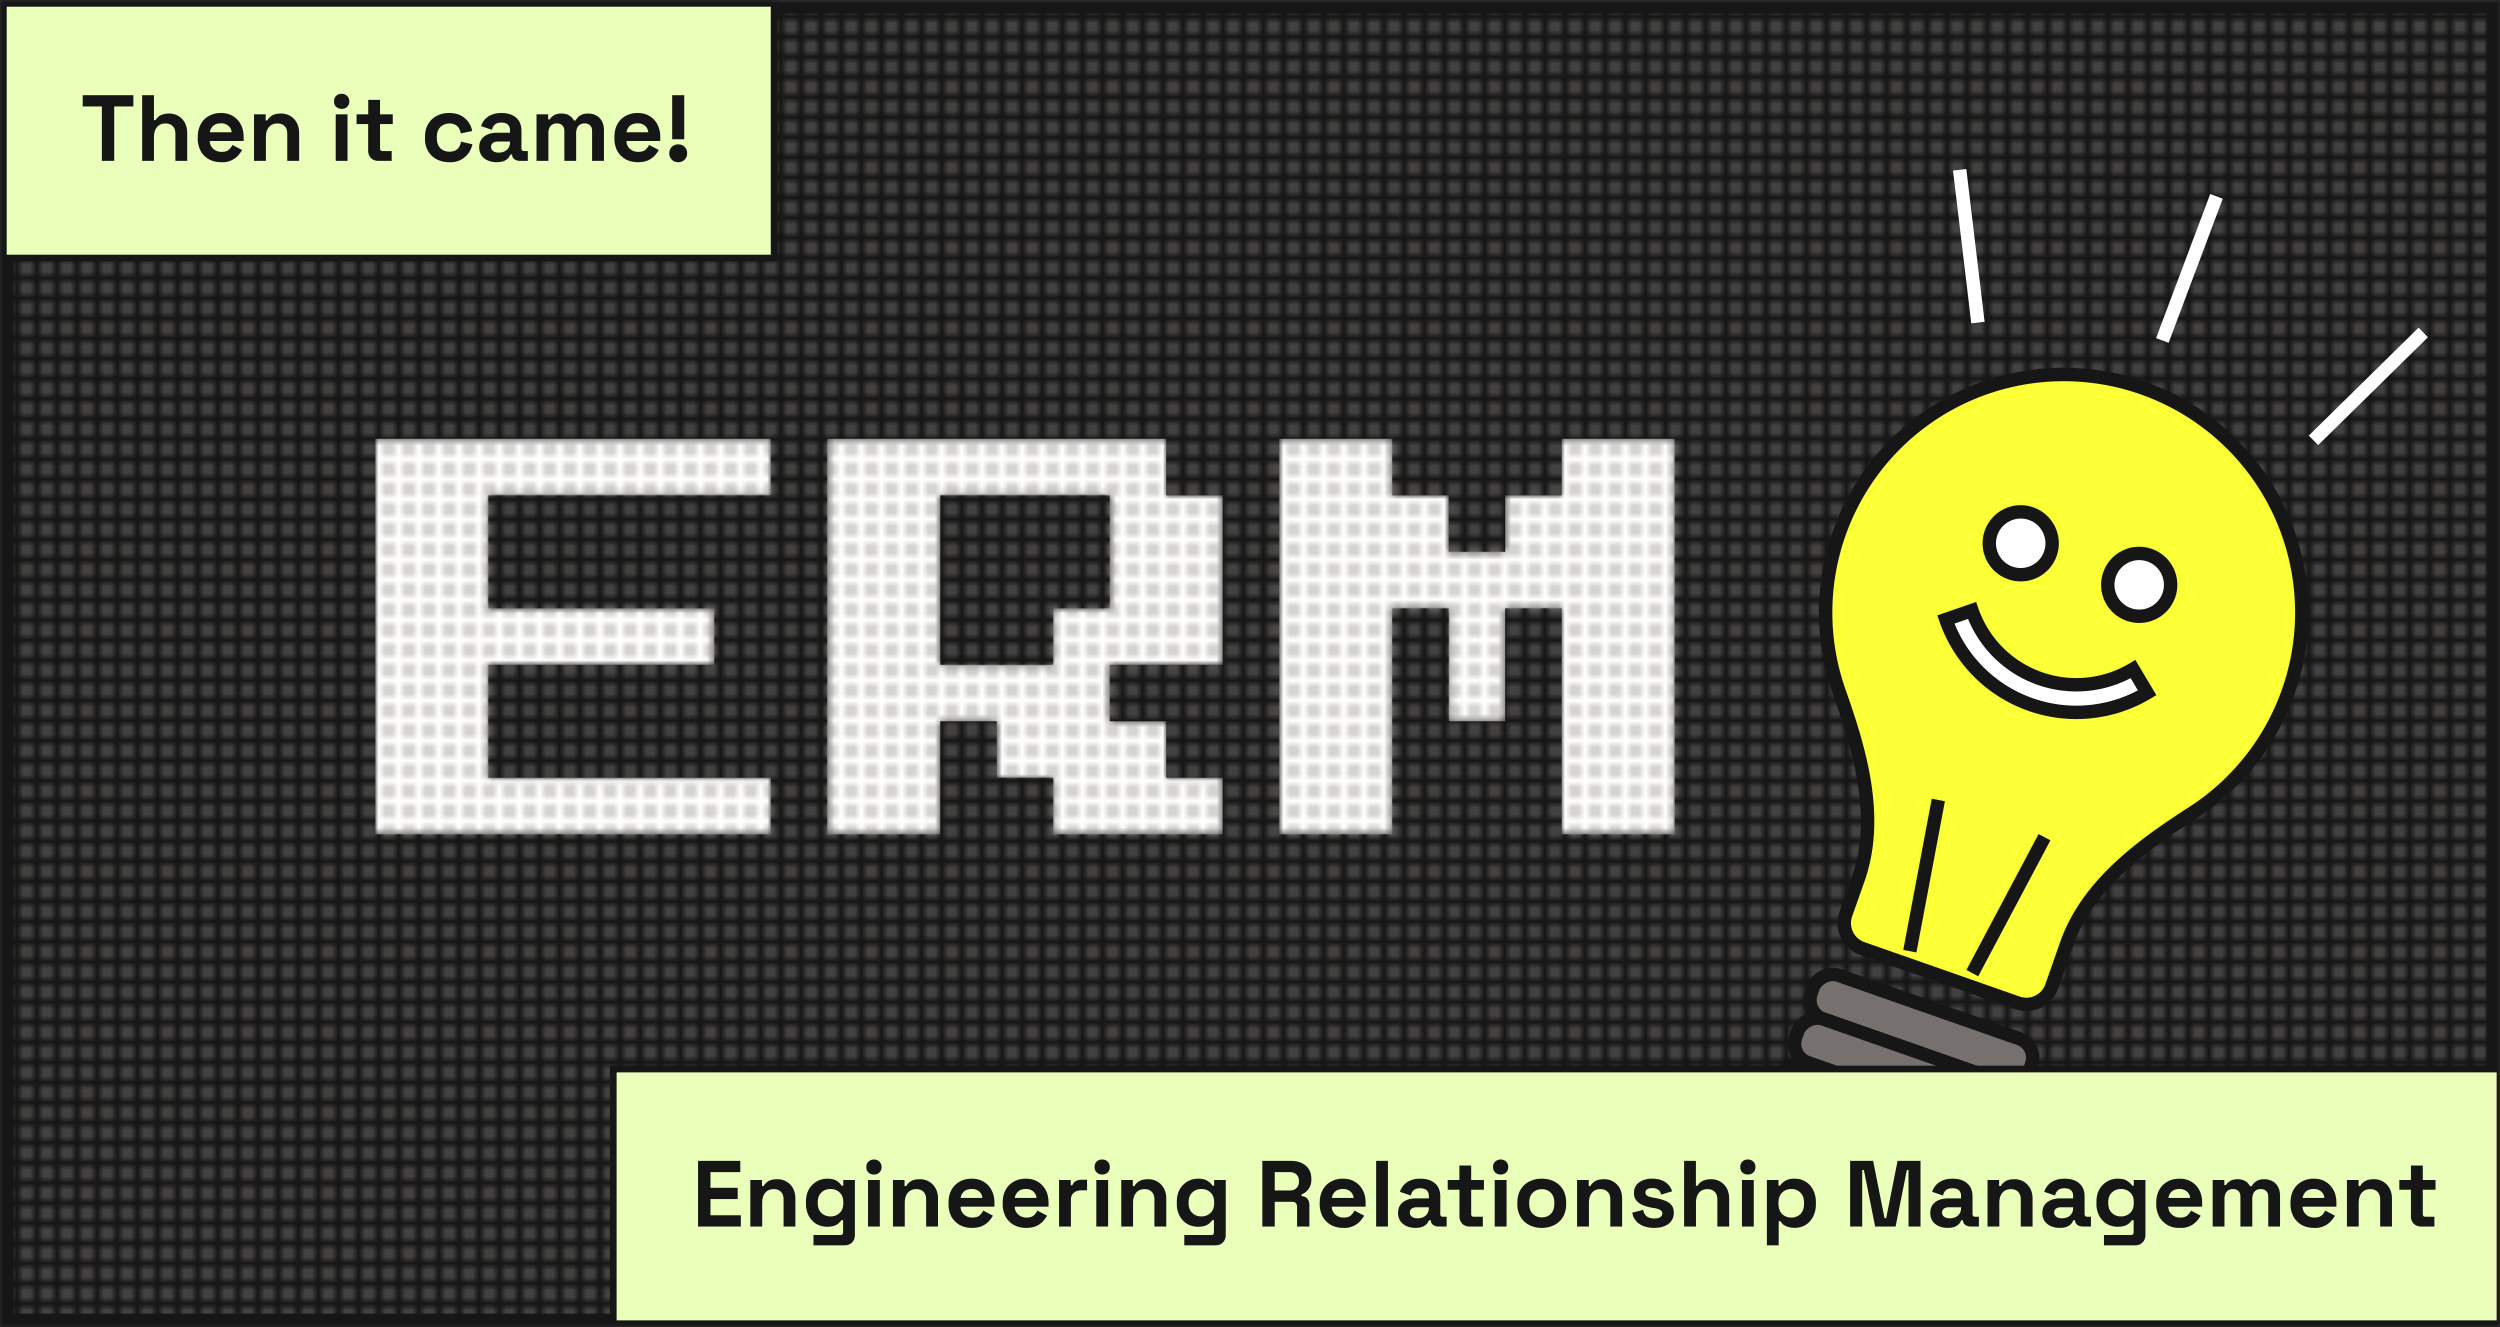 <svg viewBox="0 0 373 198" fill="none" xmlns="http://www.w3.org/2000/svg" xmlns:xlink="http://www.w3.org/1999/xlink"><rect x="0" y="0" width="373" height="198" fill="#333333" stroke="none"/><defs><path fill="#161616" stroke="#161616" stroke-width="2" d="M1 1h371v196H1z" id="b"/></defs><mask id="a" style="mask-type:alpha" maskUnits="userSpaceOnUse" x="0" y="0" width="373" height="199"><path fill="#161616" stroke="#161616" d="M.5.5h372v197H.5z"/></mask><g mask="url(#a)"><mask id="c" style="mask-type:alpha" maskUnits="userSpaceOnUse" x="0" y="0" width="373" height="199"><use stroke-width="2" xlink:href="#b"/></mask><g mask="url(#c)"><use stroke-width="2" xlink:href="#b"/><mask id="e" style="mask-type:alpha" maskUnits="userSpaceOnUse" x="-23" y="-53" width="1024" height="348"><path fill="url(#d)" d="M-23-52.1h1024v347H-23z"/></mask><g mask="url(#e)"><path fill="#76716E" stroke="#161616" stroke-width="2" d="M1 1h371v196H1z"/></g></g><mask id="f" style="mask-type:alpha" maskUnits="userSpaceOnUse" x="56" y="65" width="194" height="60"><path d="M56 124.47v-59h59v8.43H72.86v16.86h33.71v8.43H72.86v16.85H115v8.43H56Zm67.43 0v-59H174v8.43h8.43v25.29h-16.86v8.42H174v8.43h8.43v8.43h-25.29v-8.43h-8.42v-8.43h-8.43v16.86h-16.86Zm16.86-25.28h16.85v-8.43h8.43V73.9H140.3v25.29Zm50.57 25.28v-59h16.86v8.43h8.43v8.43h8.42V73.9H233v-8.43h16.86v59H233V90.76h-8.43v16.85h-8.42V90.76h-8.43v33.71h-16.86Z" fill="#C8FF48"/></mask><g mask="url(#f)"><path d="M56 124.47v-59h59v8.43H72.86v16.86h33.71v8.43H72.86v16.85H115v8.43H56Zm67.43 0v-59H174v8.43h8.43v25.29h-16.86v8.42H174v8.43h8.43v8.43h-25.29v-8.43h-8.42v-8.43h-8.43v16.86h-16.86Zm16.86-25.28h16.85v-8.43h8.43V73.9H140.3v25.29Zm50.57 25.28v-59h16.86v8.43h8.43v8.43h8.42V73.9H233v-8.43h16.86v59H233V90.76h-8.43v16.85h-8.42V90.76h-8.43v33.71h-16.86Z" fill="#fff"/><mask id="g" style="mask-type:alpha" maskUnits="userSpaceOnUse" x="0" y="-57" width="1024" height="348"><path fill="url(#d)" d="M0-56.1h1024v347H0z"/></mask><g mask="url(#g)"><path d="M372 1v196H1V1h371Z" fill="#AAA59D" stroke="#161616" stroke-width="2"/></g></g><path d="M319.66 57.88a35.52 35.52 0 0 1 7.5 63.37c-7.6 4.9-15.73 10.75-18.85 19.66l-2.2 6.27a4 4 0 0 1-5.1 2.45l-23.16-8.12a4 4 0 0 1-2.46-5.1l1.86-5.27c3.22-9.19.28-19.12-2.83-27.9a35.52 35.52 0 0 1 45.25-45.36Z" fill="#FBFF36" stroke="#161616" stroke-width="2"/><circle cx="301.49" cy="81.06" transform="rotate(19.33 301.49 81.06)" fill="#fff" stroke="#161616" stroke-width="2" r="4.69"/><circle cx="319.17" cy="87.26" transform="rotate(19.33 319.17 87.26)" fill="#fff" stroke="#161616" stroke-width="2" r="4.69"/><path d="M290.32 92.43a20.61 20.61 0 0 0 30.04 10.94l-2.11-3.54a16.48 16.48 0 0 1-24.03-8.75l-3.9 1.35Z" fill="#fff" stroke="#161616" stroke-width="2"/><rect width="34.55" height="6.91" rx="3" transform="scale(1 -1) rotate(-19.33 -308.88 -865.93)" fill="#76716E" stroke="#161616" stroke-width="2"/><rect width="34.55" height="6.91" rx="3" transform="scale(1 -1) rotate(-19.33 -329.16 -862.48)" fill="#76716E" stroke="#161616" stroke-width="2"/><rect width="34.55" height="6.91" rx="3" transform="scale(1 -1) rotate(-19.33 -349.45 -859.02)" fill="#76716E" stroke="#161616" stroke-width="2"/><path d="m289.2 119.36-4.25 22.56m20.09-17.01-10.77 20.28" stroke="#161616" stroke-width="2"/><path d="m361.55 49.6-16.38 16.1m-52.79-40.37 2.73 22.8M330.7 29.3l-8.08 21.5" stroke="#fff" stroke-width="2"/><path fill="#EAFFBA" d="M91.5 159.5h284v38h-284z"/><path stroke="#161616" d="M91.5 159.5h284v38h-284z"/><path d="M104.15 183v-9.8h6.3v1.68H106v2.34h4.06v1.68H106v2.42h4.53V183h-6.38Zm7.8 0v-6.94h1.74v.9h.25c.12-.24.33-.47.63-.68.31-.22.78-.34 1.4-.34a2.6 2.6 0 0 1 2.37 1.4c.22.43.33.94.33 1.52V183h-1.76v-4c0-.53-.13-.92-.4-1.18-.24-.26-.6-.4-1.08-.4-.55 0-.97.19-1.26.55-.3.36-.45.86-.45 1.5V183h-1.77Zm8.3-3.44v-.23c0-.73.14-1.35.43-1.86a3.1 3.1 0 0 1 2.73-1.61c.63 0 1.12.11 1.44.34.33.22.57.45.72.7h.25v-.84h1.73v8.17c0 .48-.14.86-.42 1.14-.28.29-.65.43-1.12.43h-4.64v-1.54h4.03c.26 0 .39-.14.39-.42v-1.8h-.25a2.06 2.06 0 0 1-1.06.84c-.29.1-.64.15-1.07.15-.57 0-1.1-.14-1.58-.4a3.12 3.12 0 0 1-1.15-1.2 3.8 3.8 0 0 1-.43-1.87Zm3.66 1.93c.55 0 1-.17 1.36-.52.37-.34.55-.83.55-1.46v-.14c0-.63-.18-1.12-.55-1.45-.35-.35-.8-.52-1.36-.52-.54 0-.99.17-1.35.52-.37.33-.55.82-.55 1.45v.14c0 .63.18 1.12.55 1.46.36.35.81.52 1.35.52Zm5.6 1.51v-6.94h1.76V183h-1.76Zm.88-7.76c-.32 0-.59-.1-.81-.3-.22-.2-.32-.48-.32-.82 0-.33.1-.6.32-.8.22-.21.5-.32.81-.32a1.1 1.1 0 0 1 1.14 1.12 1.08 1.08 0 0 1-1.13 1.12Zm2.84 7.76v-6.94h1.73v.9h.26c.1-.24.32-.47.63-.68.3-.22.77-.34 1.4-.34a2.6 2.6 0 0 1 2.36 1.4c.23.43.34.94.34 1.52V183h-1.77v-4c0-.53-.13-.92-.39-1.18-.25-.26-.61-.4-1.09-.4-.54 0-.96.19-1.26.55-.3.36-.45.86-.45 1.5V183h-1.76Zm11.79.2c-.7 0-1.3-.15-1.84-.44-.52-.3-.93-.71-1.23-1.24a3.98 3.98 0 0 1-.43-1.9v-.18c0-.72.14-1.35.43-1.89.3-.54.7-.95 1.22-1.24.52-.3 1.13-.45 1.82-.45.68 0 1.27.15 1.78.46.5.3.9.72 1.17 1.26.28.53.43 1.16.43 1.86v.6h-5.06c.02.48.2.87.53 1.17.34.3.75.45 1.23.45.5 0 .86-.11 1.1-.33.23-.21.4-.45.53-.71l1.44.76c-.13.24-.32.5-.57.8-.25.27-.57.52-.98.72-.41.2-.94.3-1.57.3Zm-1.7-4.47h3.25c-.03-.4-.2-.72-.49-.97a1.63 1.63 0 0 0-1.1-.36c-.48 0-.86.12-1.14.36-.28.25-.45.57-.52.97Zm9.78 4.47c-.7 0-1.3-.15-1.84-.44-.52-.3-.93-.71-1.23-1.24a3.98 3.98 0 0 1-.43-1.9v-.18c0-.72.14-1.35.43-1.89.3-.54.7-.95 1.22-1.24.52-.3 1.13-.45 1.82-.45.68 0 1.28.15 1.78.46.5.3.9.72 1.18 1.26.28.53.41 1.16.41 1.86v.6h-5.05c.02.48.2.87.53 1.17.34.3.75.45 1.24.45s.85-.11 1.09-.33c.23-.21.4-.45.53-.71l1.44.76c-.13.24-.32.5-.57.8-.25.27-.57.52-.98.72-.41.2-.94.3-1.57.3Zm-1.7-4.47h3.25c-.03-.4-.2-.72-.49-.97a1.63 1.63 0 0 0-1.1-.36c-.48 0-.86.12-1.14.36-.28.25-.45.57-.51.97Zm6.61 4.27v-6.94h1.74v.78h.25c.1-.28.27-.49.5-.62.25-.13.53-.2.85-.2h.84v1.58h-.87c-.45 0-.82.12-1.1.36-.3.23-.44.6-.44 1.1V183H158Zm5.56 0v-6.94h1.76V183h-1.76Zm.88-7.76c-.32 0-.59-.1-.81-.3-.22-.2-.33-.48-.33-.82a1.07 1.07 0 0 1 1.14-1.12c.33 0 .6.1.81.31.22.2.32.48.32.81 0 .34-.1.61-.32.82-.22.2-.48.3-.81.3Zm2.84 7.76v-6.94h1.73v.9h.25c.11-.24.32-.47.63-.68.31-.22.78-.34 1.4-.34a2.6 2.6 0 0 1 2.37 1.4c.22.43.34.94.34 1.52V183h-1.77v-4c0-.53-.13-.92-.4-1.18-.24-.26-.6-.4-1.08-.4-.54 0-.97.19-1.26.55-.3.36-.45.86-.45 1.5V183h-1.77Zm8.29-3.44v-.23c0-.73.14-1.35.43-1.86a3.1 3.1 0 0 1 2.73-1.61c.63 0 1.11.11 1.44.34.33.22.57.45.72.7h.25v-.84h1.73v8.17c0 .48-.14.86-.42 1.14-.28.29-.65.43-1.12.43h-4.64v-1.54h4.03c.26 0 .39-.14.39-.42v-1.8h-.25a2.06 2.06 0 0 1-1.06.84c-.29.1-.64.15-1.07.15-.57 0-1.1-.14-1.58-.4a3.12 3.12 0 0 1-1.15-1.2 3.8 3.8 0 0 1-.43-1.87Zm3.66 1.93c.54 0 1-.17 1.36-.52.37-.34.55-.83.55-1.46v-.14c0-.63-.18-1.12-.55-1.45-.35-.35-.8-.52-1.36-.52-.54 0-.99.17-1.35.52-.37.33-.55.82-.55 1.45v.14c0 .63.18 1.12.55 1.46.36.35.81.52 1.35.52Zm9.1 1.51v-9.8h4.25c.62 0 1.16.1 1.61.32.46.22.82.52 1.07.91.25.4.38.86.38 1.39v.17a2.28 2.28 0 0 1-1.46 2.22v.25c.37.02.66.15.87.4.2.23.3.54.3.93V183h-1.84v-2.94a.8.8 0 0 0-.18-.55c-.12-.14-.3-.2-.58-.2h-2.57V183h-1.85Zm1.85-5.38h2.2c.45 0 .79-.11 1.03-.35.25-.24.38-.56.38-.95v-.14c0-.39-.12-.7-.37-.94-.24-.24-.58-.36-1.03-.36h-2.21v2.74Zm10.21 5.58c-.69 0-1.3-.15-1.83-.44-.52-.3-.93-.71-1.23-1.24a3.97 3.97 0 0 1-.44-1.9v-.18c0-.72.15-1.35.44-1.89.29-.54.7-.95 1.22-1.24a3.6 3.6 0 0 1 1.82-.45c.68 0 1.27.15 1.77.46.5.3.9.72 1.18 1.26.28.53.42 1.16.42 1.86v.6h-5.05c.01.48.2.87.53 1.17.33.3.74.45 1.23.45.5 0 .86-.11 1.1-.33.22-.21.4-.45.52-.71l1.45.76c-.13.24-.33.5-.58.8a3.16 3.16 0 0 1-2.55 1.02Zm-1.69-4.47h3.25c-.04-.4-.2-.72-.5-.97a1.63 1.63 0 0 0-1.1-.36c-.47 0-.85.12-1.13.36-.28.25-.45.57-.52.97Zm6.61 4.27v-9.8h1.76v9.8h-1.76Zm5.88.2c-.5 0-.94-.09-1.33-.26a2.2 2.2 0 0 1-.94-.75 2.15 2.15 0 0 1-.34-1.22c0-.48.11-.87.34-1.19.23-.33.55-.57.95-.73.4-.17.88-.25 1.4-.25h1.9v-.4c0-.32-.1-.58-.3-.79-.21-.21-.54-.32-.98-.32-.44 0-.77.1-.99.3-.21.2-.35.46-.41.78l-1.63-.55a2.66 2.66 0 0 1 1.53-1.68c.42-.19.92-.28 1.52-.28.92 0 1.64.23 2.17.69.53.45.8 1.12.8 1.98v2.6c0 .27.13.41.4.41h.55V183h-1.17a1.4 1.4 0 0 1-.86-.25.8.8 0 0 1-.33-.67v-.02h-.27c-.04.11-.12.26-.25.45-.13.18-.34.34-.62.48a2.6 2.6 0 0 1-1.15.2Zm.3-1.43c.5 0 .9-.14 1.2-.4.32-.29.48-.66.48-1.11v-.14h-1.78c-.32 0-.58.07-.77.2a.7.7 0 0 0-.28.6c0 .25.1.45.3.61.2.16.48.24.85.24Zm7.79 1.23c-.46 0-.83-.14-1.12-.42a1.58 1.58 0 0 1-.42-1.15v-3.92H216v-1.45h1.74v-2.16h1.76v2.16h1.9v1.45h-1.9v3.61c0 .28.13.42.4.42h1.34V183h-1.96Zm3.72 0v-6.94h1.77V183H223Zm.88-7.76c-.31 0-.58-.1-.8-.3-.22-.2-.33-.48-.33-.82 0-.33.1-.6.32-.8.22-.21.5-.32.81-.32.33 0 .6.1.82.31.21.2.32.48.32.81 0 .34-.11.61-.32.82-.22.2-.49.3-.82.3Zm6.14 7.96c-.69 0-1.3-.14-1.86-.42a3.15 3.15 0 0 1-1.3-1.22 3.68 3.68 0 0 1-.48-1.92v-.22c0-.75.16-1.39.48-1.92.32-.53.75-.94 1.3-1.22a4.05 4.05 0 0 1 1.86-.42c.7 0 1.31.14 1.87.42.55.28.98.69 1.3 1.22.31.53.47 1.17.47 1.92v.22c0 .75-.16 1.39-.47 1.92-.32.53-.75.94-1.3 1.22-.56.28-1.18.42-1.87.42Zm0-1.57c.54 0 1-.17 1.35-.52.35-.35.53-.86.53-1.51v-.14c0-.66-.18-1.15-.53-1.5a1.8 1.8 0 0 0-1.35-.53c-.54 0-.99.18-1.34.53-.35.35-.53.84-.53 1.5v.14c0 .65.18 1.16.53 1.51.35.35.8.52 1.34.52Zm5.27 1.37v-6.94h1.74v.9h.25c.11-.24.32-.47.63-.68.3-.22.78-.34 1.4-.34a2.6 2.6 0 0 1 2.37 1.4c.22.43.33.94.33 1.52V183h-1.76v-4c0-.53-.13-.92-.4-1.18-.25-.26-.61-.4-1.09-.4-.54 0-.96.19-1.26.55-.3.36-.44.86-.44 1.5V183h-1.77Zm11.51.2c-.9 0-1.64-.2-2.22-.6a2.36 2.36 0 0 1-1.05-1.67l1.62-.42c.07.33.17.58.32.77.16.19.35.32.58.4.23.08.48.12.75.12.41 0 .72-.07.91-.21.2-.15.3-.34.3-.55 0-.21-.1-.38-.28-.49a2.56 2.56 0 0 0-.9-.3l-.4-.06a7.4 7.4 0 0 1-1.32-.38c-.4-.17-.72-.4-.97-.69a1.69 1.69 0 0 1-.36-1.12c0-.69.25-1.22.75-1.58a3.3 3.3 0 0 1 2-.56c.77 0 1.41.17 1.93.52.5.34.84.8 1 1.36l-1.63.5c-.08-.35-.23-.6-.47-.76-.22-.14-.5-.22-.84-.22-.33 0-.59.06-.77.18a.53.53 0 0 0-.26.48c0 .22.1.39.28.5.18.1.44.18.75.24l.4.07c.52.1.99.22 1.4.38.44.15.77.37 1.02.66.25.28.38.66.38 1.14a2 2 0 0 1-.8 1.7c-.53.39-1.23.59-2.12.59Zm4.46-.2v-9.8h1.76v3.71h.26c.07-.15.19-.3.35-.45.16-.15.37-.27.63-.36.27-.1.6-.16 1.02-.16a2.6 2.6 0 0 1 2.36 1.4c.23.43.34.94.34 1.52V183h-1.76v-4c0-.53-.13-.92-.4-1.18-.25-.26-.61-.4-1.09-.4-.54 0-.96.19-1.26.55-.3.36-.44.86-.44 1.5V183h-1.77Zm8.63 0v-6.94h1.76V183h-1.76Zm.88-7.76c-.32 0-.59-.1-.81-.3-.22-.2-.32-.48-.32-.82a1.07 1.07 0 0 1 1.13-1.12c.33 0 .6.1.81.31.22.2.32.48.32.81 0 .34-.1.61-.32.82-.21.2-.48.3-.81.3Zm2.84 10.56v-9.74h1.73v.84h.25c.16-.27.41-.51.75-.72a2.7 2.7 0 0 1 1.44-.32 3.01 3.01 0 0 1 2.7 1.62 4 4 0 0 1 .44 1.94v.22a4 4 0 0 1-.44 1.93c-.29.53-.67.94-1.15 1.22-.47.27-1 .4-1.55.4a3.2 3.2 0 0 1-1.06-.15 2.3 2.3 0 0 1-.7-.36c-.16-.16-.3-.32-.4-.48h-.25v3.6h-1.76Zm3.64-4.14c.55 0 1-.18 1.36-.52.36-.36.54-.87.54-1.54v-.14c0-.67-.18-1.18-.55-1.53a1.87 1.87 0 0 0-1.35-.53c-.55 0-1 .18-1.36.53-.36.35-.55.86-.55 1.53v.14c0 .67.19 1.18.55 1.54.36.34.81.52 1.36.52Zm8.78 1.34v-9.8h3.43l1.7 8.54h.25l1.7-8.54h3.42v9.8h-1.79v-8.44h-.25l-1.68 8.44h-3.05l-1.68-8.44h-.25V183h-1.8Zm14.56.2c-.5 0-.94-.09-1.33-.26-.4-.17-.7-.43-.94-.75a2.15 2.15 0 0 1-.33-1.22c0-.48.1-.87.33-1.19.24-.33.55-.57.96-.73.4-.17.87-.25 1.4-.25h1.9v-.4c0-.32-.1-.58-.3-.79-.21-.21-.54-.32-.99-.32-.44 0-.76.1-.98.3-.21.2-.35.46-.42.78l-1.62-.55a2.66 2.66 0 0 1 1.53-1.68c.41-.19.92-.28 1.52-.28.91 0 1.64.23 2.17.69.53.45.8 1.12.8 1.98v2.6c0 .27.13.41.39.41h.56V183h-1.18c-.34 0-.63-.08-.85-.25a.8.8 0 0 1-.34-.67v-.02h-.26c-.04.11-.12.26-.25.45-.14.18-.34.34-.62.48a2.6 2.6 0 0 1-1.15.2Zm.3-1.43c.5 0 .9-.14 1.21-.4.32-.29.48-.66.48-1.11v-.14h-1.78c-.33 0-.58.07-.77.2a.7.7 0 0 0-.28.6c0 .25.1.45.3.61.2.16.48.24.85.24Zm5.64 1.23v-6.94h1.73v.9h.26c.1-.24.32-.47.63-.68.3-.22.77-.34 1.4-.34a2.6 2.6 0 0 1 2.36 1.4c.23.43.34.94.34 1.52V183h-1.76v-4c0-.53-.14-.92-.4-1.18-.25-.26-.61-.4-1.09-.4-.54 0-.96.19-1.26.55-.3.36-.45.86-.45 1.5V183h-1.76Zm10.78.2c-.5 0-.94-.09-1.33-.26-.39-.17-.7-.43-.94-.75a2.15 2.15 0 0 1-.33-1.22c0-.48.11-.87.33-1.19.24-.33.55-.57.96-.73.4-.17.87-.25 1.4-.25h1.9v-.4c0-.32-.1-.58-.3-.79-.21-.21-.54-.32-.99-.32-.44 0-.76.1-.98.3-.21.2-.35.46-.42.78l-1.62-.55a2.66 2.66 0 0 1 1.53-1.68c.41-.19.92-.28 1.52-.28.91 0 1.64.23 2.17.69.53.45.8 1.12.8 1.98v2.6c0 .27.13.41.39.41h.56V183h-1.18c-.34 0-.63-.08-.85-.25a.8.8 0 0 1-.34-.67v-.02h-.26c-.04.11-.12.26-.25.45-.13.18-.34.34-.62.48a2.6 2.6 0 0 1-1.15.2Zm.31-1.43c.5 0 .9-.14 1.2-.4.32-.29.48-.66.48-1.11v-.14h-1.78c-.32 0-.58.07-.77.2a.7.7 0 0 0-.28.6c0 .25.1.45.3.61.2.16.48.24.85.24Zm5.16-2.21v-.23c0-.73.14-1.35.43-1.86a3.1 3.1 0 0 1 2.73-1.61c.63 0 1.12.11 1.44.34.33.22.57.45.72.7h.25v-.84h1.74v8.17c0 .48-.15.86-.43 1.14-.28.29-.65.43-1.12.43h-4.64v-1.54h4.03c.26 0 .4-.14.4-.42v-1.8h-.26a2.06 2.06 0 0 1-1.06.84c-.28.1-.64.15-1.07.15-.57 0-1.1-.14-1.58-.4a3.12 3.12 0 0 1-1.15-1.2 3.8 3.8 0 0 1-.43-1.87Zm3.66 1.93c.55 0 1-.17 1.36-.52.37-.34.55-.83.55-1.46v-.14c0-.63-.18-1.12-.55-1.45-.35-.35-.8-.52-1.36-.52-.54 0-.99.17-1.35.52-.37.33-.55.82-.55 1.45v.14c0 .63.18 1.12.55 1.46.36.35.81.52 1.35.52Zm8.76 1.7a3.26 3.26 0 0 1-3.06-1.67 3.98 3.98 0 0 1-.44-1.9v-.18c0-.72.15-1.35.44-1.89.29-.54.7-.95 1.22-1.24.52-.3 1.13-.45 1.82-.45.68 0 1.27.15 1.77.46.5.3.9.72 1.18 1.26.28.53.42 1.16.42 1.86v.6h-5.05c.01.48.2.87.53 1.17.33.3.75.45 1.23.45.5 0 .86-.11 1.1-.33.23-.21.4-.45.52-.71l1.45.76c-.13.24-.33.5-.58.8a3.1 3.1 0 0 1-2.55 1.02Zm-1.69-4.46h3.25c-.04-.4-.2-.72-.5-.97a1.63 1.63 0 0 0-1.1-.36c-.47 0-.85.12-1.13.36-.28.25-.45.57-.52.97Zm6.61 4.27v-6.94h1.74v.75h.25c.12-.23.32-.43.6-.6.28-.18.65-.27 1.1-.27.5 0 .9.1 1.2.3.3.19.52.43.68.74h.25c.16-.3.39-.55.68-.74.29-.2.7-.3 1.23-.3.43 0 .81.1 1.16.28.36.18.63.46.84.83.21.36.32.83.32 1.39V183h-1.76v-4.44c0-.38-.1-.66-.3-.85-.2-.2-.47-.3-.82-.3-.4 0-.72.13-.94.4-.21.25-.32.61-.32 1.09v4.1h-1.77v-4.44c0-.38-.1-.66-.29-.85-.2-.2-.47-.3-.83-.3-.4 0-.71.13-.93.4-.22.25-.33.61-.33 1.09v4.1h-1.76Zm15.11.2c-.69 0-1.3-.15-1.83-.44-.52-.3-.93-.71-1.23-1.24a3.97 3.97 0 0 1-.44-1.9v-.18c0-.72.15-1.35.44-1.89.29-.54.7-.95 1.22-1.24a3.6 3.6 0 0 1 1.82-.45c.68 0 1.27.15 1.77.46.5.3.9.72 1.18 1.26.28.53.42 1.16.42 1.86v.6h-5.05c.01.48.2.87.53 1.17.33.3.74.45 1.23.45.5 0 .86-.11 1.1-.33.23-.21.4-.45.52-.71l1.45.76c-.13.24-.33.5-.58.8a3.16 3.16 0 0 1-2.55 1.02Zm-1.69-4.47h3.25c-.04-.4-.2-.72-.5-.97a1.63 1.63 0 0 0-1.1-.36c-.47 0-.85.12-1.13.36-.28.25-.45.57-.52.97Zm6.61 4.27v-6.94h1.74v.9h.25c.11-.24.32-.47.63-.68.3-.22.77-.34 1.4-.34a2.6 2.6 0 0 1 2.36 1.4c.23.43.34.94.34 1.52V183h-1.76v-4c0-.53-.13-.92-.4-1.18-.25-.26-.61-.4-1.09-.4-.54 0-.96.19-1.26.55-.3.36-.45.86-.45 1.5V183h-1.76Zm11.1 0c-.46 0-.83-.14-1.13-.42a1.58 1.58 0 0 1-.42-1.15v-3.92h-1.73v-1.45h1.73v-2.16h1.77v2.16h1.9v1.45h-1.9v3.61c0 .28.13.42.4.42h1.33V183h-1.95Z" fill="#161616"/><path fill="#EAFFBA" d="M.5.5h115v38H.5z"/><path stroke="#161616" d="M.5.5h115v38H.5z"/><path d="M15.2 24v-8.12h-2.86V14.2h7.56v1.68h-2.86V24h-1.85Zm6.01 0v-9.8h1.76v3.71h.26c.07-.15.19-.3.35-.45.16-.15.37-.27.63-.36.27-.1.6-.16 1.02-.16a2.6 2.6 0 0 1 2.36 1.4c.23.43.34.94.34 1.52V24h-1.76v-4c0-.53-.13-.92-.4-1.18-.25-.26-.61-.4-1.09-.4-.54 0-.96.19-1.26.55-.3.36-.45.86-.45 1.5V24h-1.76Zm11.8.2c-.7 0-1.31-.15-1.84-.44-.53-.3-.94-.71-1.23-1.24a3.98 3.98 0 0 1-.44-1.9v-.18c0-.72.15-1.35.44-1.89.28-.54.7-.95 1.21-1.24a3.6 3.6 0 0 1 1.82-.45c.68 0 1.28.15 1.78.46.5.3.9.72 1.18 1.26.28.53.42 1.16.42 1.86v.6h-5.06c.02.48.2.87.54 1.17.33.3.74.45 1.23.45.5 0 .86-.11 1.09-.33.23-.21.41-.45.53-.7l1.44.75c-.13.24-.32.5-.57.8A3.16 3.16 0 0 1 33 24.2Zm-1.7-4.47h3.25c-.04-.4-.2-.72-.5-.97a1.63 1.63 0 0 0-1.1-.36c-.48 0-.85.12-1.13.36-.28.25-.46.57-.52.97ZM37.9 24v-6.94h1.74v.9h.26c.1-.24.32-.46.63-.68.3-.22.77-.34 1.4-.34a2.6 2.6 0 0 1 2.36 1.4c.23.43.34.94.34 1.52V24h-1.77v-4c0-.53-.13-.92-.39-1.18-.25-.26-.61-.4-1.09-.4-.54 0-.96.19-1.26.55-.3.36-.45.86-.45 1.5V24h-1.76Zm12.19 0v-6.94h1.76V24H50.1Zm.88-7.76c-.32 0-.59-.1-.81-.3-.22-.2-.32-.48-.32-.82A1.07 1.07 0 0 1 50.98 14a1.1 1.1 0 0 1 1.14 1.12 1.07 1.07 0 0 1-1.14 1.12Zm5.5 7.76c-.46 0-.83-.14-1.12-.42a1.58 1.58 0 0 1-.42-1.15v-3.92H53.2v-1.45h1.74V14.9h1.76v2.16h1.9v1.45h-1.9v3.61c0 .28.13.42.4.42h1.34V24h-1.96Zm10.54.2c-.67 0-1.28-.14-1.83-.42a3.17 3.17 0 0 1-1.3-1.22 3.7 3.7 0 0 1-.47-1.93v-.2c0-.76.16-1.4.48-1.93a3.1 3.1 0 0 1 1.29-1.22 3.99 3.99 0 0 1 1.83-.42c.66 0 1.23.12 1.7.35a3.23 3.23 0 0 1 1.74 2.34l-1.7.36a2.01 2.01 0 0 0-.26-.75 1.4 1.4 0 0 0-.56-.54c-.23-.13-.52-.2-.88-.2-.35 0-.68.09-.96.25-.28.15-.5.37-.68.68-.16.3-.23.67-.23 1.1v.15c0 .44.07.81.23 1.12.17.3.4.53.68.68a2 2 0 0 0 .96.23c.53 0 .93-.14 1.2-.4.29-.29.46-.65.54-1.1l1.7.4c-.12.5-.33.95-.62 1.36a3.27 3.27 0 0 1-2.86 1.31Zm7.1 0c-.5 0-.94-.09-1.33-.26-.4-.17-.7-.42-.94-.75a2.15 2.15 0 0 1-.34-1.22c0-.48.11-.87.34-1.19.23-.33.55-.57.95-.73.41-.17.88-.25 1.4-.25h1.9v-.4c0-.32-.1-.58-.3-.79-.2-.21-.54-.32-.98-.32-.44 0-.77.1-.98.3-.22.2-.36.46-.42.78l-1.63-.55a2.64 2.64 0 0 1 1.53-1.68c.42-.19.93-.28 1.52-.28.92 0 1.64.23 2.17.69.54.45.8 1.12.8 1.98v2.6c0 .27.13.41.4.41h.55V24H77.6a1.4 1.4 0 0 1-.86-.25.8.8 0 0 1-.33-.67v-.02h-.27a1.67 1.67 0 0 1-.87.93 2.6 2.6 0 0 1-1.14.2Zm.3-1.43c.5 0 .9-.14 1.2-.4.33-.29.48-.66.48-1.11v-.14h-1.77c-.33 0-.59.07-.77.2a.7.7 0 0 0-.28.6c0 .25.1.45.29.61.2.16.48.24.85.24ZM80.05 24v-6.94h1.74v.75h.25c.12-.23.32-.43.6-.6.28-.18.65-.27 1.11-.27.5 0 .9.1 1.19.3.3.19.53.43.69.74h.25c.16-.3.38-.55.67-.74.29-.2.7-.3 1.23-.3.43 0 .82.1 1.16.28.36.18.64.46.84.83.22.36.33.83.33 1.39V24h-1.77v-4.44c0-.38-.1-.66-.3-.85-.19-.2-.46-.3-.82-.3-.4 0-.71.14-.94.4-.21.25-.32.61-.32 1.09V24H84.2v-4.44c0-.38-.1-.66-.3-.85-.2-.2-.47-.3-.82-.3-.4 0-.72.14-.94.4-.21.25-.32.61-.32 1.09V24h-1.77Zm15.12.2c-.7 0-1.3-.15-1.84-.44-.52-.3-.93-.71-1.23-1.24a3.98 3.98 0 0 1-.43-1.9v-.18c0-.72.14-1.35.43-1.89.3-.54.7-.95 1.22-1.24a3.6 3.6 0 0 1 1.82-.45c.68 0 1.27.15 1.78.46.5.3.9.72 1.17 1.26.28.53.42 1.16.42 1.86v.6h-5.05c.02.48.2.87.53 1.17.34.3.75.45 1.23.45.5 0 .86-.11 1.1-.33.23-.21.4-.45.53-.7l1.44.75c-.13.24-.32.5-.57.8-.25.27-.57.52-.98.72-.42.2-.94.3-1.57.3Zm-1.7-4.47h3.25a1.4 1.4 0 0 0-.49-.97 1.63 1.63 0 0 0-1.1-.36c-.48 0-.86.12-1.14.36-.28.25-.45.57-.52.97Zm6.82 1.05V14.2h1.8v6.58h-1.8Zm.91 3.42c-.38 0-.7-.12-.96-.37a1.3 1.3 0 0 1-.38-.96c0-.4.13-.71.38-.96.26-.25.58-.37.96-.37s.69.12.94.37.38.56.38.96c0 .39-.13.71-.38.96a1.3 1.3 0 0 1-.94.37Z" fill="#161616"/><path d="M0 0v198h373V0" stroke="#161616"/></g><defs><pattern id="d" patternUnits="userSpaceOnUse" patternContentUnits="userSpaceOnUse" width="2.5" height="2.5"><circle cx="1" cy="1" r=".8" fill="#76716F"/></pattern></defs></svg>
